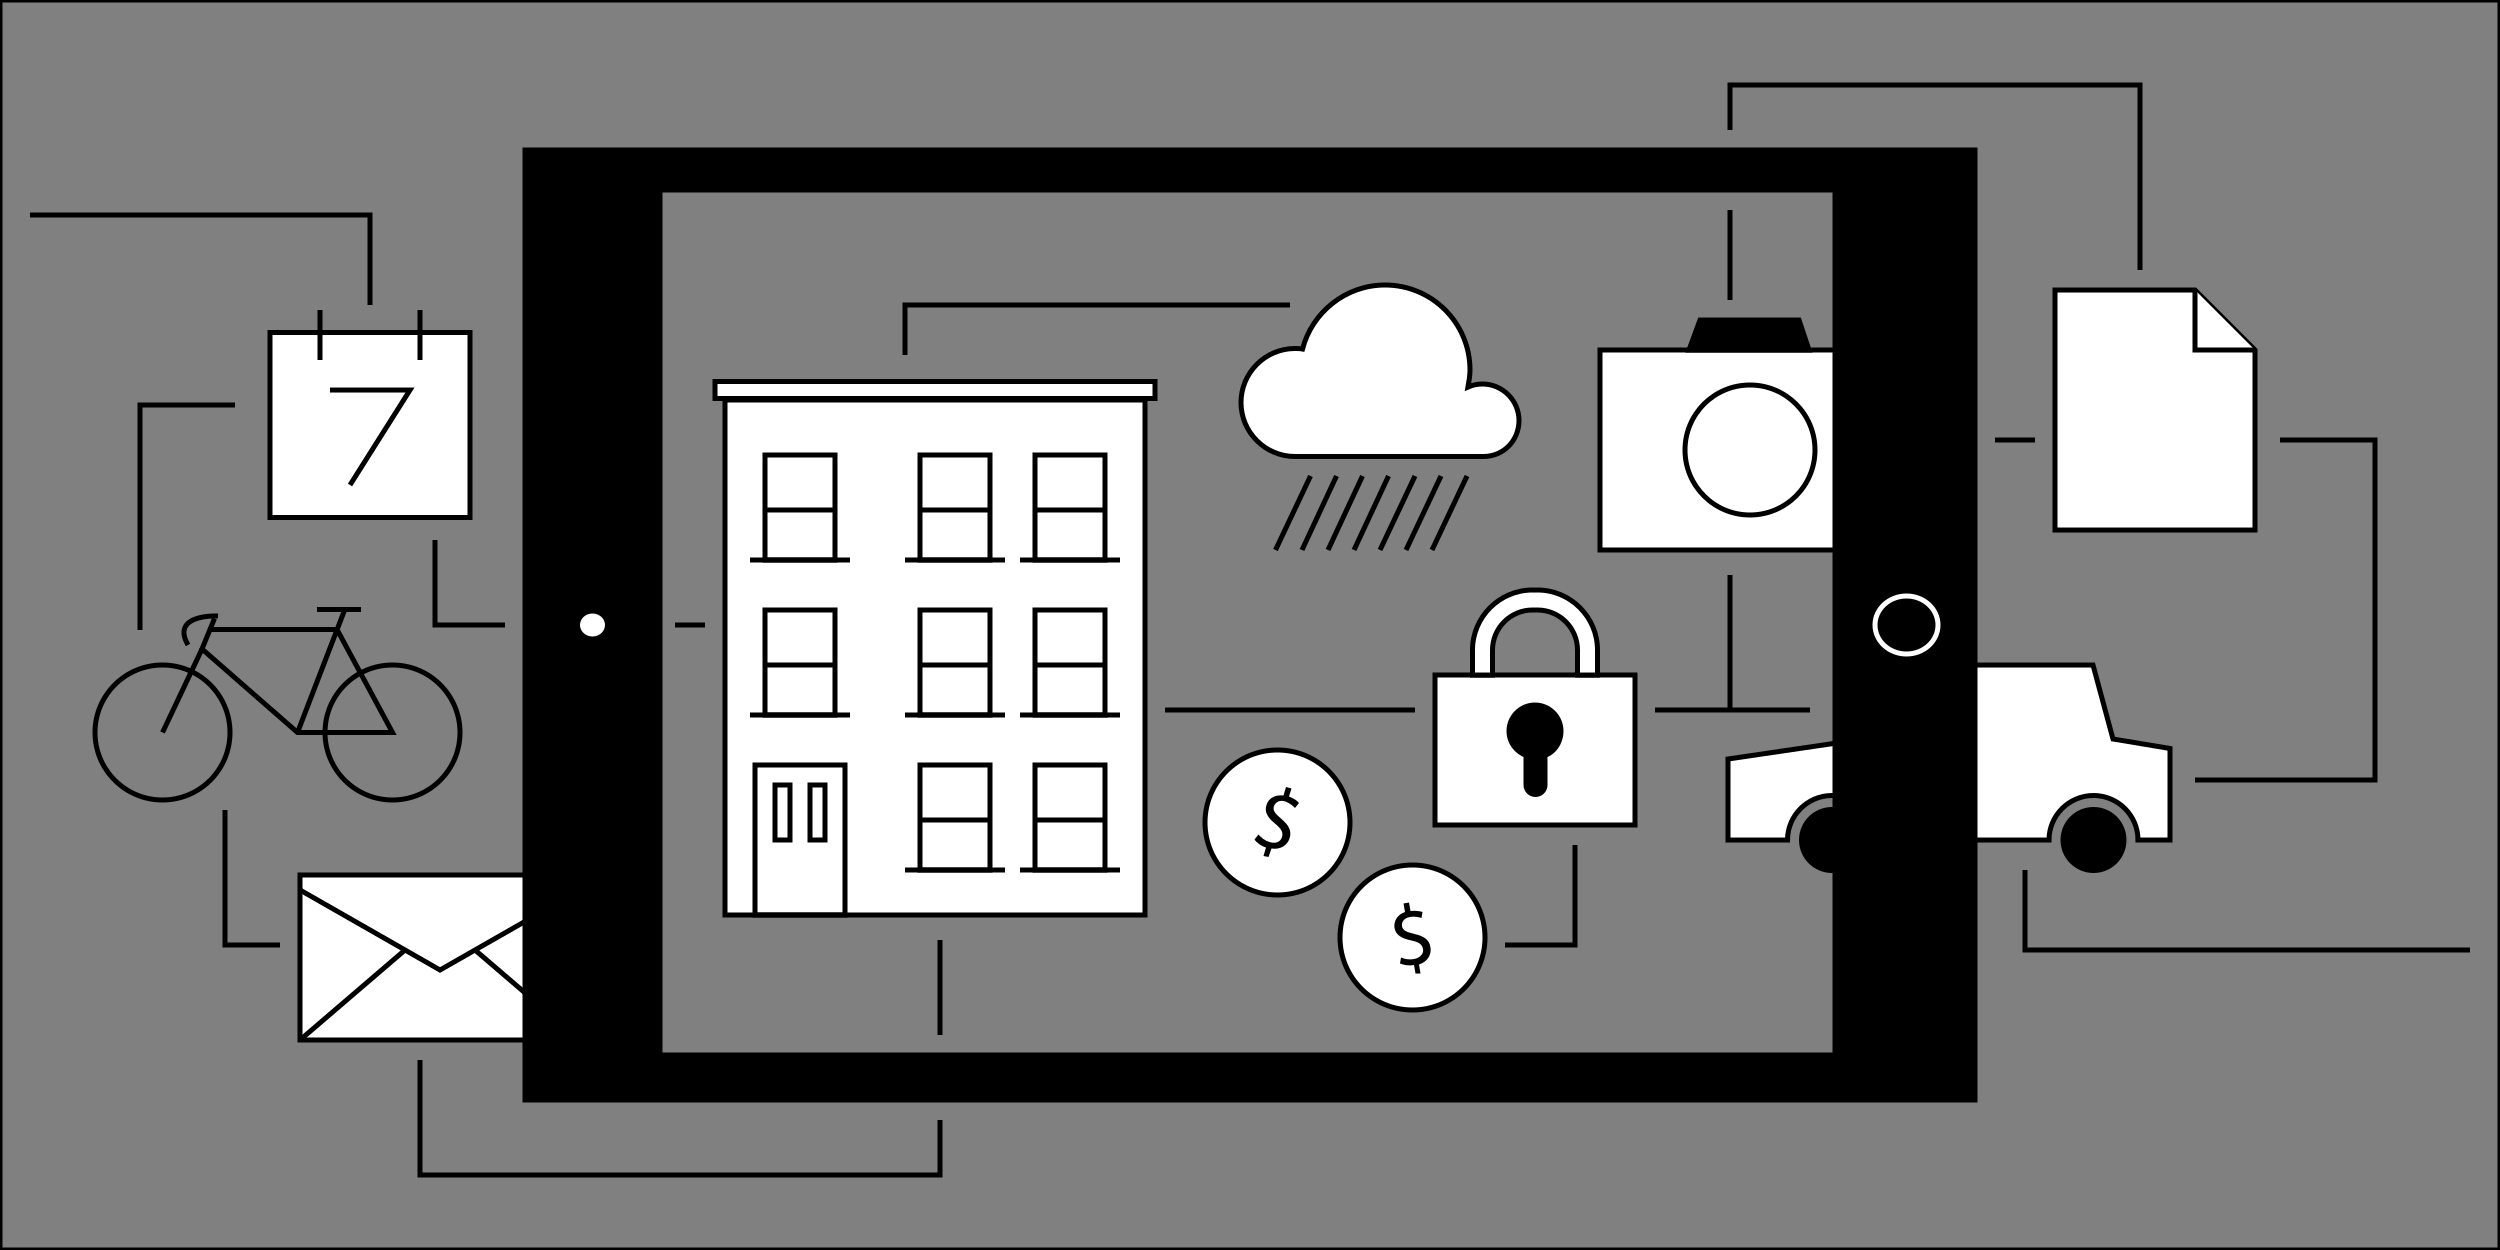 <?xml version="1.0" encoding="utf-8"?>
<!-- Generator: Adobe Illustrator 18.0.0, SVG Export Plug-In . SVG Version: 6.00 Build 0)  -->
<!DOCTYPE svg PUBLIC "-//W3C//DTD SVG 1.1//EN" "http://www.w3.org/Graphics/SVG/1.1/DTD/svg11.dtd">
<svg version="1.1" id="Layer_1" xmlns="http://www.w3.org/2000/svg" xmlns:xlink="http://www.w3.org/1999/xlink" x="0px" y="0px"
	 viewBox="0 0 500 250" enable-background="new 0 0 500 250" xml:space="preserve">
<rect x="0" y="0" width="500" height="250" fill="#808080" stroke="none"/>
<rect x="320" y="70" fill="#FFFFFF" stroke="#000000" stroke-miterlimit="10" width="60" height="40"/>
<circle fill="none" stroke="#000000" stroke-miterlimit="10" cx="350" cy="90" r="13"/>
<polygon stroke="#000000" stroke-miterlimit="10" points="361.8,70 337.8,70 340,64 359.8,64 "/>
<g>
	<rect x="60" y="175" fill="#FFFFFF" stroke="#000000" stroke-miterlimit="10" width="56" height="33"/>
	<polyline fill="#FFFFFF" stroke="#000000" stroke-miterlimit="10" points="116,178 88,194 60,178 	"/>
	<line fill="#FFFFFF" stroke="#000000" stroke-miterlimit="10" x1="60" y1="208" x2="81" y2="190"/>
	<line fill="#FFFFFF" stroke="#000000" stroke-miterlimit="10" x1="116" y1="208" x2="95" y2="190"/>
</g>
<g>
	<path fill="#FFFFFF" stroke="#000000" stroke-miterlimit="10" d="M303.8,84.1c0-4-3.3-7.3-7.3-7.3c-1,0-2,0.2-2.9,0.6
		c0.2-1.1,0.4-2.3,0.4-3.4c0-9.4-7.6-17-17-17c-7.9,0-14.6,5.5-16.5,12.8c-0.5-0.1-1-0.1-1.5-0.1c-6,0-10.8,4.9-10.8,10.8
		c0,6,4.9,10.8,10.8,10.8h37.7v0C300.7,91.3,303.8,88.1,303.8,84.1z"/>
	<line fill="none" stroke="#000000" stroke-miterlimit="10" x1="262.1" y1="95.2" x2="255.1" y2="110"/>
	<line fill="none" stroke="#000000" stroke-miterlimit="10" x1="267.3" y1="95.2" x2="260.4" y2="110"/>
	<line fill="none" stroke="#000000" stroke-miterlimit="10" x1="272.5" y1="95.2" x2="265.6" y2="110"/>
	<line fill="none" stroke="#000000" stroke-miterlimit="10" x1="277.7" y1="95.2" x2="270.8" y2="110"/>
	<line fill="none" stroke="#000000" stroke-miterlimit="10" x1="283" y1="95.2" x2="276" y2="110"/>
	<line fill="none" stroke="#000000" stroke-miterlimit="10" x1="288.2" y1="95.2" x2="281.2" y2="110"/>
	<line fill="none" stroke="#000000" stroke-miterlimit="10" x1="293.4" y1="95.2" x2="286.4" y2="110"/>
</g>
<path fill="#FFFFFF" stroke="#000000" stroke-miterlimit="10" d="M422.6,147.8l-4-14.8h-34.6l-11.2,14.8l-27.2,4v16.2h11.9
	c0-4.9,4-8.9,8.9-8.9c4.9,0,8.9,4,8.9,8.9h34.5c0-4.9,4-8.9,8.9-8.9c4.9,0,8.9,4,8.9,8.9h6.4v-18.3L422.6,147.8z"/>
<circle stroke="#000000" stroke-miterlimit="10" cx="366.4" cy="168" r="6.1"/>
<circle stroke="#000000" stroke-miterlimit="10" cx="418.7" cy="168" r="6.1"/>
<rect x="130.4" y="36.3" display="none" fill="#FFFFFF" fill-opacity="0.7" width="239.6" height="177.7"/>
<rect fill="none" stroke="#000000" stroke-miterlimit="10" width="500" height="250"/>
<path stroke="#000000" stroke-miterlimit="10" d="M105,30v190h290V30H105z M367,211H132V38h235V211z"/>
<ellipse fill="#FFFFFF" cx="118.5" cy="125" rx="2.5" ry="2.3"/>
<ellipse fill="none" stroke="#FFFFFF" stroke-miterlimit="10" cx="381.3" cy="125" rx="6.3" ry="5.8"/>
<circle fill="#FFFFFF" stroke="#000000" stroke-miterlimit="10" cx="282.5" cy="187.5" r="14.5"/>
<g>
	<path d="M283.1,194.7l-0.3-1.7c-1,0.2-2.1,0-2.8-0.3l0.2-1.2c0.7,0.3,1.6,0.5,2.6,0.3c1.2-0.2,2-1.1,1.8-2c-0.2-1-0.9-1.4-2.3-1.7
		c-1.9-0.4-3.1-1-3.4-2.5c-0.2-1.4,0.6-2.7,2.1-3.2l-0.3-1.7l1.1-0.2l0.3,1.7c1-0.1,1.8,0,2.4,0.2l-0.2,1.2
		c-0.4-0.1-1.2-0.4-2.3-0.2c-1.3,0.2-1.7,1.1-1.6,1.8c0.1,0.9,0.9,1.2,2.5,1.6c1.9,0.4,3,1.2,3.2,2.7c0.2,1.4-0.5,2.8-2.3,3.4
		l0.3,1.8L283.1,194.7z"/>
</g>
<circle fill="#FFFFFF" stroke="#000000" stroke-miterlimit="10" cx="255.5" cy="164.5" r="14.5"/>
<g>
	<path d="M252.7,171.2l0.5-1.7c-1-0.3-1.9-1-2.3-1.6l0.8-1c0.5,0.6,1.2,1.2,2.2,1.5c1.2,0.4,2.2,0,2.5-1c0.3-0.9-0.2-1.7-1.3-2.6
		c-1.5-1.2-2.3-2.4-1.8-3.8c0.4-1.4,1.8-2.1,3.4-1.9l0.5-1.7l1.1,0.3l-0.5,1.6c1,0.4,1.6,0.8,2,1.3l-0.8,1c-0.3-0.3-0.9-0.9-1.9-1.3
		c-1.3-0.4-2,0.2-2.3,0.9c-0.3,0.9,0.2,1.5,1.5,2.6c1.5,1.3,2.1,2.4,1.6,3.9c-0.4,1.3-1.8,2.3-3.6,2l-0.6,1.7L252.7,171.2z"/>
</g>
<rect x="145" y="80" fill="#FFFFFF" stroke="#000000" stroke-miterlimit="10" width="84" height="103"/>
<rect x="143" y="76.3" fill="#FFFFFF" stroke="#000000" stroke-miterlimit="10" width="88" height="3.4"/>
<rect x="153" y="91" fill="none" stroke="#000000" stroke-miterlimit="10" width="14" height="21"/>
<rect x="184" y="91" fill="none" stroke="#000000" stroke-miterlimit="10" width="14" height="21"/>
<rect x="207" y="91" fill="none" stroke="#000000" stroke-miterlimit="10" width="14" height="21"/>
<rect x="153" y="122" fill="none" stroke="#000000" stroke-miterlimit="10" width="14" height="21"/>
<rect x="184" y="122" fill="none" stroke="#000000" stroke-miterlimit="10" width="14" height="21"/>
<rect x="207" y="122" fill="none" stroke="#000000" stroke-miterlimit="10" width="14" height="21"/>
<rect x="184" y="153" fill="none" stroke="#000000" stroke-miterlimit="10" width="14" height="21"/>
<rect x="207" y="153" fill="none" stroke="#000000" stroke-miterlimit="10" width="14" height="21"/>
<path fill="none" stroke="#000000" stroke-miterlimit="10" d="M151,153v30h18v-30H151z M158,168h-3v-11h3V168z M165,168h-3v-11h3
	V168z"/>
<line fill="none" stroke="#000000" stroke-miterlimit="10" x1="150" y1="112" x2="170" y2="112"/>
<line fill="none" stroke="#000000" stroke-miterlimit="10" x1="150" y1="143" x2="170" y2="143"/>
<line fill="none" stroke="#000000" stroke-miterlimit="10" x1="181" y1="112" x2="201" y2="112"/>
<line fill="none" stroke="#000000" stroke-miterlimit="10" x1="204" y1="112" x2="224" y2="112"/>
<line fill="none" stroke="#000000" stroke-miterlimit="10" x1="181" y1="143" x2="201" y2="143"/>
<line fill="none" stroke="#000000" stroke-miterlimit="10" x1="204" y1="143" x2="224" y2="143"/>
<line fill="none" stroke="#000000" stroke-miterlimit="10" x1="181" y1="174" x2="201" y2="174"/>
<line fill="none" stroke="#000000" stroke-miterlimit="10" x1="204" y1="174" x2="224" y2="174"/>
<line fill="none" stroke="#000000" stroke-miterlimit="10" x1="153" y1="102" x2="167" y2="102"/>
<line fill="none" stroke="#000000" stroke-miterlimit="10" x1="184" y1="102" x2="198" y2="102"/>
<line fill="none" stroke="#000000" stroke-miterlimit="10" x1="207" y1="102" x2="221" y2="102"/>
<line fill="none" stroke="#000000" stroke-miterlimit="10" x1="153" y1="133" x2="167" y2="133"/>
<line fill="none" stroke="#000000" stroke-miterlimit="10" x1="184" y1="133" x2="198" y2="133"/>
<line fill="none" stroke="#000000" stroke-miterlimit="10" x1="207" y1="133" x2="221" y2="133"/>
<line fill="none" stroke="#000000" stroke-miterlimit="10" x1="184" y1="164" x2="198" y2="164"/>
<line fill="none" stroke="#000000" stroke-miterlimit="10" x1="207" y1="164" x2="221" y2="164"/>
<g>
	<polygon fill="#FFFFFF" stroke="#000000" stroke-miterlimit="10" points="439,58 411,58 411,106 451,106 451,70 	"/>
	<polyline fill="#FFFFFF" stroke="#000000" stroke-miterlimit="10" points="439,58 439,70 451,70 	"/>
</g>
<g>
	<path fill="none" stroke="#000000" stroke-miterlimit="10" d="M67.4,123.5"/>
	<path fill="none" stroke="#000000" stroke-miterlimit="10" d="M87.2,142.5"/>
	<polygon fill="none" stroke="#000000" stroke-miterlimit="10" points="67.4,125.9 78.5,146.5 59.5,146.5 40.4,129.8 42,125.9 	"/>
	<circle fill="none" stroke="#000000" stroke-miterlimit="10" cx="78.5" cy="146.5" r="13.5"/>
	<circle fill="none" stroke="#000000" stroke-miterlimit="10" cx="32.5" cy="146.5" r="13.5"/>
	<line fill="none" stroke="#000000" stroke-miterlimit="10" x1="69" y1="121.8" x2="59.5" y2="146.5"/>
	<line fill="none" stroke="#000000" stroke-miterlimit="10" x1="32.5" y1="146.5" x2="40.4" y2="129.8"/>
	<line fill="none" stroke="#000000" stroke-miterlimit="10" x1="42" y1="125.9" x2="42.9" y2="123.7"/>
	<line fill="none" stroke="#000000" stroke-miterlimit="10" x1="63.4" y1="121.9" x2="72.2" y2="121.9"/>
	<path fill="none" stroke="#000000" stroke-miterlimit="10" d="M43.6,123.2c0,0-9.6-0.5-6,5.8"/>
</g>
<rect x="287" y="135" fill="#FFFFFF" stroke="#000000" stroke-miterlimit="10" width="40" height="30"/>
<g>
	<path fill="#FFFFFF" stroke="#000000" stroke-miterlimit="10" d="M319.5,135"/>
	<path fill="#FFFFFF" stroke="#000000" stroke-miterlimit="10" d="M294.5,135"/>
	<path fill="#FFFFFF" stroke="#000000" stroke-miterlimit="10" d="M298.5,130c0-4.4,3.6-8,8-8h1c4.4,0,8,3.6,8,8v5h4v-5
		c0-6.6-5.4-12-12-12h-1c-6.6,0-12,5.4-12,12v5h4V130z"/>
	<path fill="#FFFFFF" stroke="#000000" stroke-miterlimit="10" d="M298.5,135"/>
	<path fill="#FFFFFF" stroke="#000000" stroke-miterlimit="10" d="M315.5,135"/>
</g>
<path stroke="#000000" stroke-miterlimit="10" d="M312.2,146.2c0-2.9-2.4-5.2-5.2-5.2c-2.9,0-5.2,2.4-5.2,5.2c0,2.3,1.5,4.2,3.5,4.9
	c-0.1,0.2-0.1,0.4-0.1,0.7v5.2c0,1,0.8,1.9,1.9,1.9c1,0,1.9-0.8,1.9-1.9v-5.2c0-0.2,0-0.5-0.1-0.7
	C310.8,150.5,312.2,148.5,312.2,146.2z"/>
<g>
	<rect x="54" y="66.5" fill="#FFFFFF" stroke="#000000" stroke-miterlimit="10" width="40" height="37"/>
	<line fill="#FFFFFF" stroke="#000000" stroke-miterlimit="10" x1="64" y1="62" x2="64" y2="72"/>
	<line fill="#FFFFFF" stroke="#000000" stroke-miterlimit="10" x1="84" y1="62" x2="84" y2="72"/>
	<polyline fill="#FFFFFF" stroke="#000000" stroke-miterlimit="10" points="66,78 82,78 70,97 	"/>
</g>
<polyline fill="none" stroke="#000000" stroke-miterlimit="10" points="181,71 181,61 258,61 "/>
<polyline fill="none" stroke="#000000" stroke-miterlimit="10" points="301,189 315,189 315,169 "/>
<polyline fill="none" stroke="#000000" stroke-miterlimit="10" points="47,81 28,81 28,126 "/>
<polyline fill="none" stroke="#000000" stroke-miterlimit="10" points="456,88 475,88 475,156 439,156 "/>
<polyline fill="none" stroke="#000000" stroke-miterlimit="10" points="84,212 84,235 188,235 188,224 "/>
<line fill="none" stroke="#000000" stroke-miterlimit="10" x1="188" y1="207" x2="188" y2="188"/>
<polyline fill="none" stroke="#000000" stroke-miterlimit="10" points="45,162 45,189 56,189 "/>
<polyline fill="none" stroke="#000000" stroke-miterlimit="10" points="405,174 405,190 494,190 "/>
<polyline fill="none" stroke="#000000" stroke-miterlimit="10" points="6,43 74,43 74,61 "/>
<line fill="none" stroke="#000000" stroke-miterlimit="10" x1="346" y1="60" x2="346" y2="42"/>
<polyline fill="none" stroke="#000000" stroke-miterlimit="10" points="346,26 346,17 428,17 428,54 "/>
<line fill="none" stroke="#000000" stroke-miterlimit="10" x1="233" y1="142" x2="283" y2="142"/>
<polyline fill="none" stroke="#000000" stroke-miterlimit="10" points="87,108 87,125 101,125 "/>
<line fill="none" stroke="#000000" stroke-miterlimit="10" x1="135" y1="125" x2="141" y2="125"/>
<line fill="none" stroke="#000000" stroke-miterlimit="10" x1="399" y1="88" x2="407" y2="88"/>
<line fill="none" stroke="#000000" stroke-miterlimit="10" x1="331" y1="142" x2="362" y2="142"/>
<line fill="none" stroke="#000000" stroke-miterlimit="10" x1="346" y1="115" x2="346" y2="142"/>
</svg>
